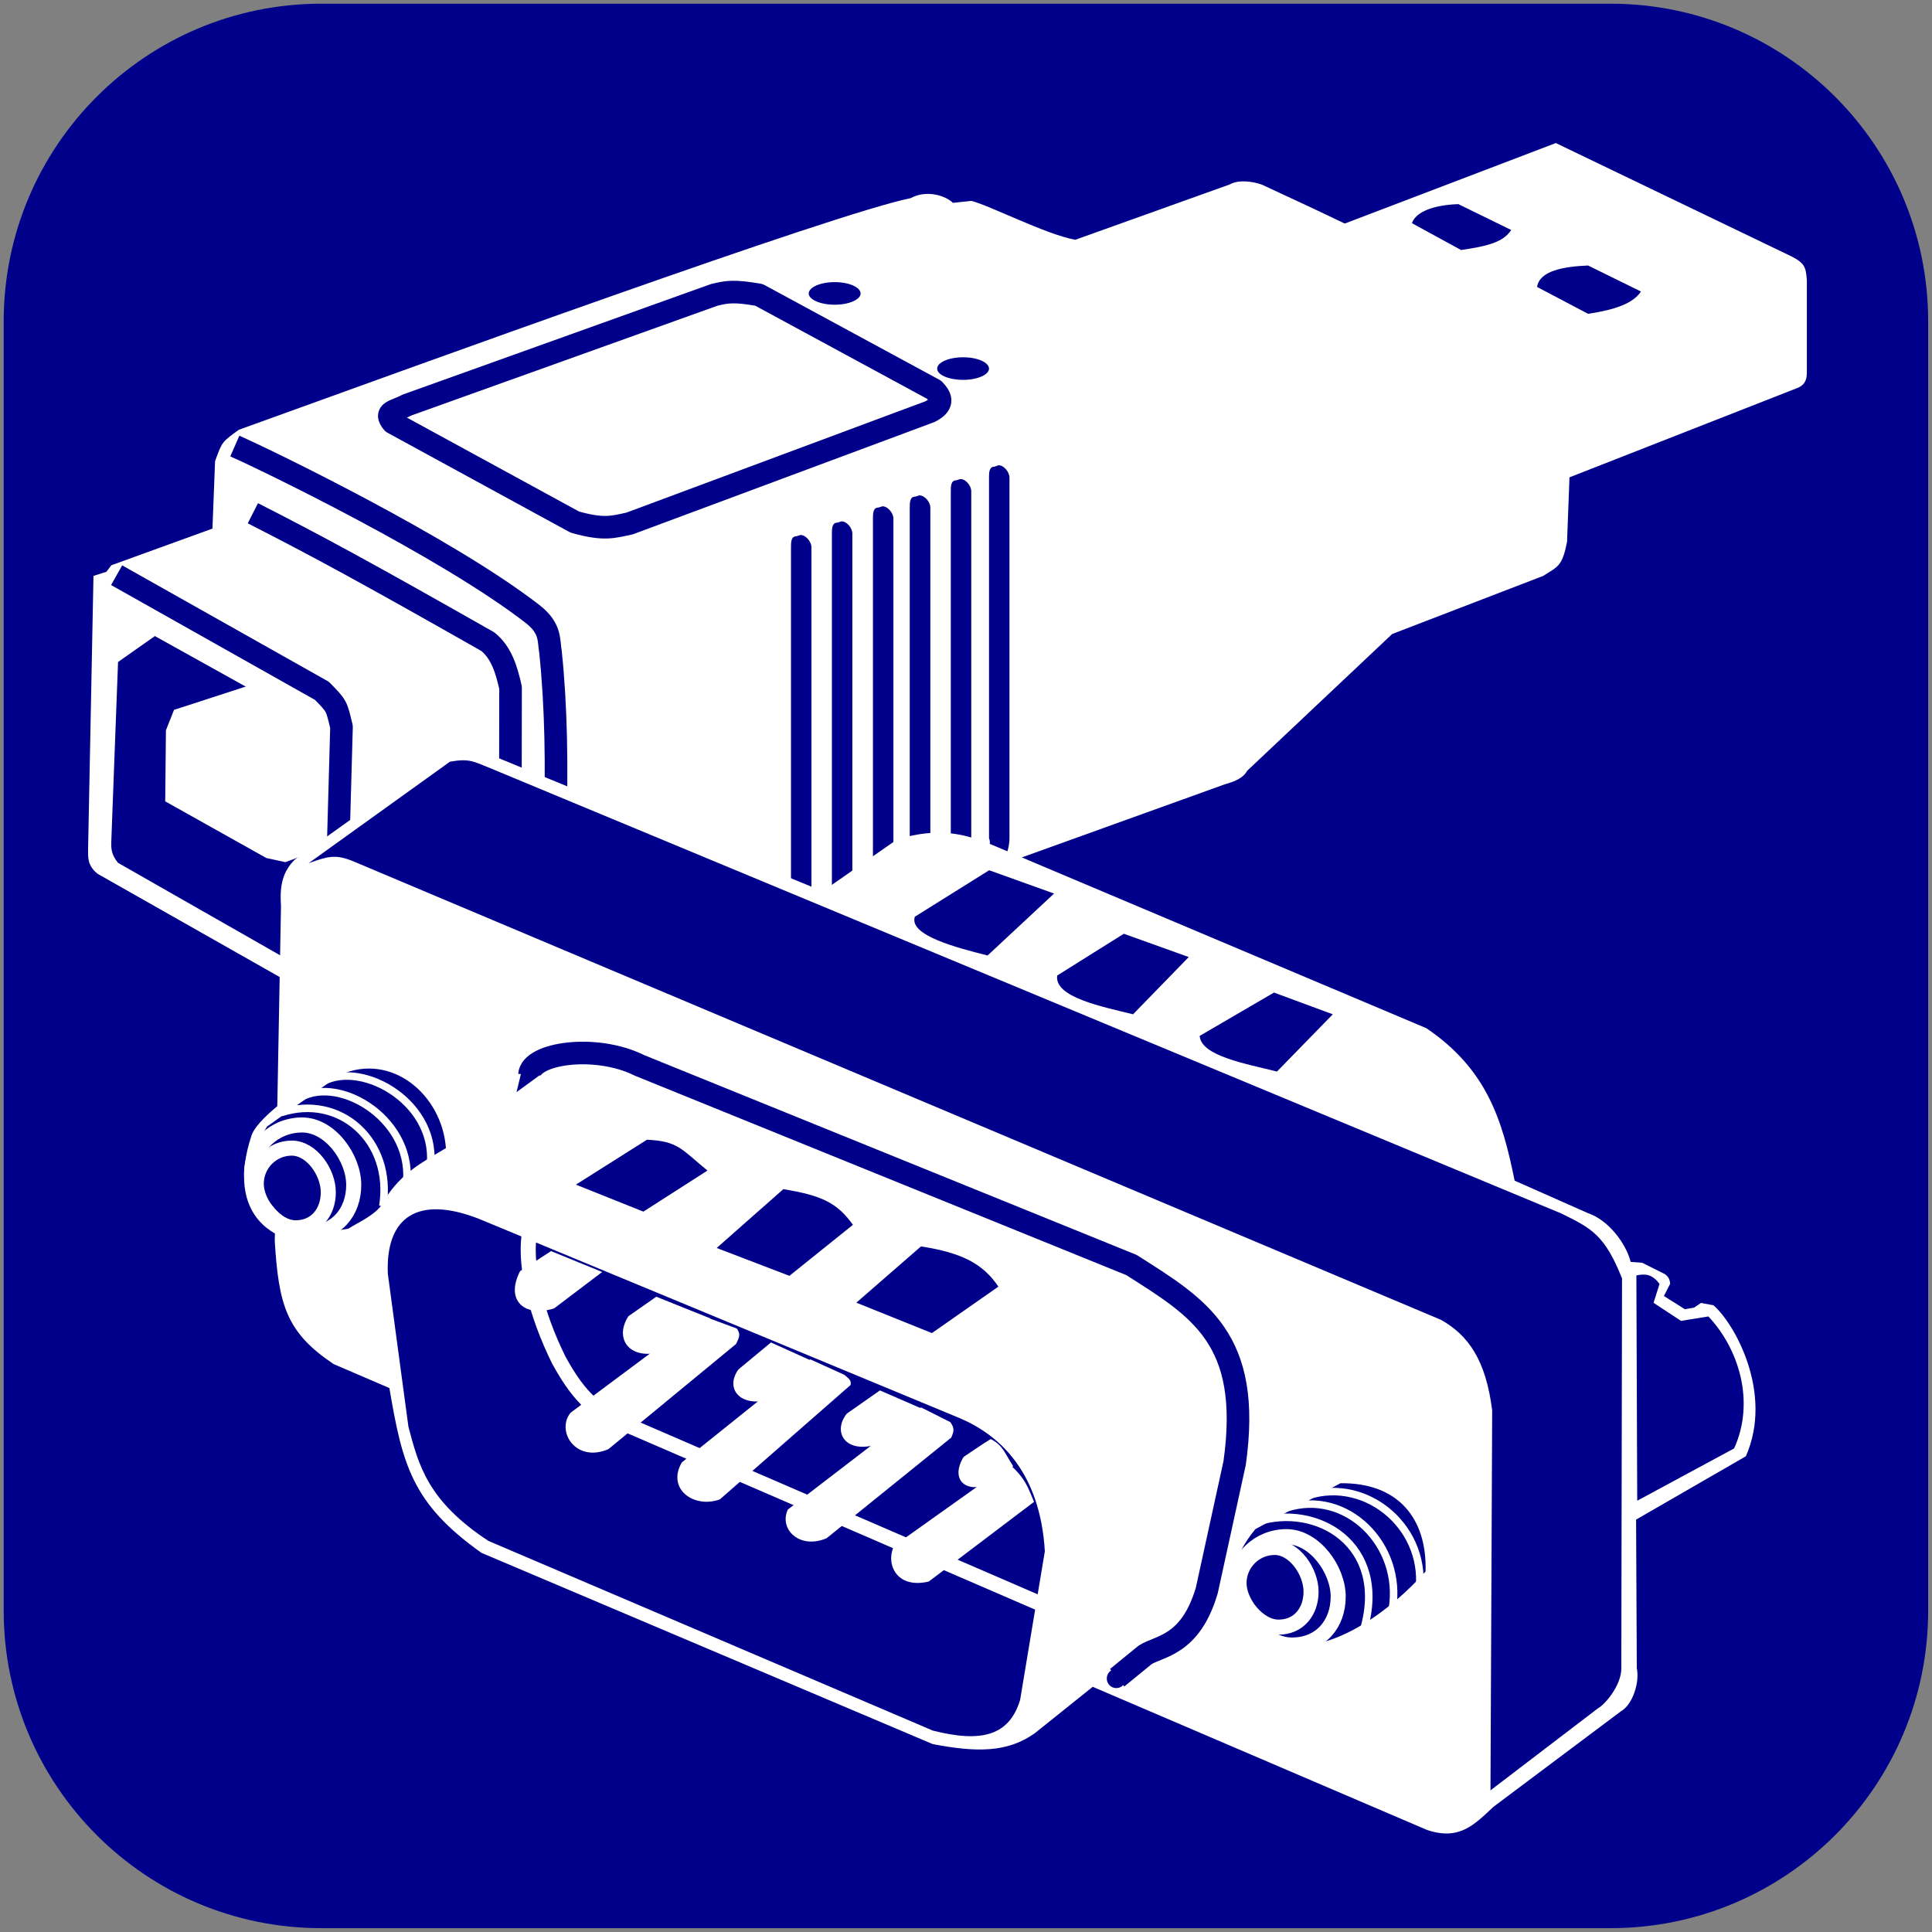 <svg version="1.2" width="514" height="514" viewBox="0 0 13600 13600" preserveAspectRatio="xMidYMid" fill-rule="evenodd" stroke-width="28.2" stroke-linejoin="round" xmlns="http://www.w3.org/2000/svg" xml:space="preserve"><rect x="0" y="0" width="13600" height="13600" fill="#808080" stroke="none"/><defs class="prefix__ClipPathGroup"><clipPath id="a" clipPathUnits="userSpaceOnUse"><path d="M0 0H13600V13600H0z"/></clipPath><clipPath clipPathUnits="userSpaceOnUse"><path d="M13 13H13586V13586H13z"/></clipPath></defs><defs class="prefix__EmbeddedBulletChars"><path d="m580 1141 583-570L580 0-4 571l584 570Z" transform="scale(0 -0)"/><path d="M8 1128h1129V0H8v1128Z" transform="scale(0 -0)"/><path d="m174 0 428 739-428 742 1282-742L174 0Zm1184 739L309 1346l350-607h699Z" transform="scale(0 -0)"/><path d="M2015 739 1276 0H717l543 543H174v393h1086l-543 545h557l741-742Z" transform="scale(0 -0)"/><path d="M0-2c-7 16-16 29-25 39l381 530c-94 256-141 385-141 387 0 25 13 38 40 38 9 0 21-2 34-5 21 4 42 12 65 25l27-13 111-251 280 301 64-25 24 25c21-10 41-24 62-43-36-69-87-143-152-222-1-1-60-68-176-200l180-361c0-27-21-55-63-84l16-20c-10-29-28-43-55-43-31 0-102 102-215 305L164-76c-22-34-53-51-92-51-42 0-63 17-64 51C1-67-2-52-2-32c0 9 1 19 2 30Z" transform="scale(0 -0)"/><path d="M285-33C182-33 111 30 74 156c-22 72-33 177-33 315 0 78 14 145 41 201 34 71 87 106 158 106 53 0 88-31 106-94l23-176c8-64 28-97 59-98l735 706c11 11 33 17 66 17 42 0 63-15 63-46V965c0-36-10-64-30-84L442 47C390-6 338-33 285-33Z" transform="scale(0 -0)"/><path d="M813 0C632 0 489 54 383 161 276 268 223 411 223 592s53 324 160 431c106 107 249 161 430 161 179 0 323-54 432-161 108-107 162-251 162-431s-54-324-162-431C1136 54 992 0 813 0Z" transform="scale(0 -0)"/><path d="M346 457c-73 0-137 26-191 78-54 51-81 114-81 188 0 73 27 136 81 188s118 78 191 78 134-26 185-79c51-51 77-114 77-187 0-75-25-137-76-188-50-52-112-78-186-78Z" transform="scale(0 -0)"/><path d="M-4 459h1139v147H-4V459Z" transform="scale(0 -0)"/><path d="M173 740c0 163 58 303 173 419 116 115 255 173 419 173 163 0 302-58 418-173 116-116 174-256 174-419s-58-303-174-418c-116-116-255-174-418-174-164 0-303 58-419 174-115 115-173 255-173 418Z" transform="scale(0 -0)"/></defs><g class="prefix__SlideGroup"><g class="prefix__Slide" clip-path="url(#a)"><g class="prefix__Page"><g class="prefix__Graphic"><path class="prefix__BoundingBox" fill="none" d="M0 0H13600V13600H0z"/><path fill="#00008A" d="M2262 13573c-1235 0-2236-1001-2236-2236V2262C26 1027 1027 26 2262 26h9075c1235 0 2236 1001 2236 2236v9075c0 1235-1001 2236-2236 2236H2262Z"/><path fill="#FFF" d="m10952 1007-1513 577 1516 898 77 186-9 702 1635-641c57-26 62-72 61-116v-641c-7-89-13-118-106-166l-1661-799Z"/><path fill="#FFF" d="m1495 3732 19-486c50-138 49-135 168-221 1265-457 4198-1524 4728-1630 115-63 250-15 298 33l130-14c130 33 524 236 731 274l1086-389c66-38 169-20 226 0 770 355 1592 750 2034 1105 121 97 119 109 159 270l-43 1140c-34 173-63 173-168 240l-1063 409-1020 962c-30 54-91 77-158 96L4015 7180c-111 62-236 91-380-5L1500 5983l-5-2251Z"/><path fill="#FFF" d="m1716 3641-932 338-35 46-91 29-38 1928c0 53-5 111 67 169l1577 894c132 32 183 36 255-10l1039-327V4833c-29-96-33-165-154-289l-1645-918-43 14v1Z"/><path fill="none" stroke="#00008A" stroke-width="159" stroke-linejoin="miter" d="M1780 3613c442 225 792 414 1654 904 96 77 132 199 160 324l-3 1908-610 190"/><path fill="#00008A" d="m1091 4477-260 183-48 1275c0 38 0 80 48 139l1231 702c63 29 92 44 111-53l34-1293-217-452-899-500v-1Z"/><path fill="#FFF" d="m1745 4828-520 169-57 144-5 500 712 399 134 29 193-72 14-568-207-447-264-154Z"/><path fill="none" stroke="#00008A" stroke-width="159" stroke-linejoin="miter" d="m821 4049 1445 814c107 109 102 104 138 254l-53 1894M6576 2744c57 59 63 107-30 154l-2114 787c-117 25-181 48-386-10l-1281-699c-68-81 16-79 98-124l2164-776c90-22 140-31 316 0l1233 668Z"/><path fill="#00008A" d="M5876 2145c-101 0-183-36-183-79 0-44 82-80 183-80 100 0 182 36 182 80 0 43-82 79-182 79ZM6780 2674c-101 0-183-35-183-79s82-80 183-80c100 0 182 36 182 80 0 43-82 79-182 79ZM5563 6569c-58 19 33-125 5-177V3856c0-39 0-81 38-81l29-9c38 0 77 48 77 86v2540c0 39-5 139-44 139l-105 38ZM5847 6463c-58 20 38-115 9-167V3760c0-39 0-81 39-81l29-9c38 0 76 48 76 86v2540c0 39-14 129-52 129l-101 38ZM6116 6367c-58 20 58-125 29-177V3654c0-39 0-81 38-81l29-9c38 0 77 48 77 86v2540c0 40 0 125-38 125l-135 52ZM6409 6266c-57 19 24-101-5-153V3577c0-39 0-81 39-81l29-9c38 0 77 48 77 86v2540c0 40-5 120-44 120l-96 33ZM6693 6165c-58 20 29-115 0-167V3462c0-39 0-81 39-81l28-9c39 0 77 48 77 86v2540c0 40-24 134-62 134l-82 34v-1ZM6962 6064c-57 20 29-110 0-162V3366c0-40 0-81 39-81l28-10c39 0 77 49 77 87v2540c0 39-14 134-53 134l-91 29v-1Z"/><path fill="none" stroke="#00008A" stroke-width="159" stroke-linejoin="miter" d="M1653 3140c221 97 1491 712 2097 1183 130 101 111 188 125 265 82 784 19 1678-38 2568"/><path fill="#00008A" d="M9939 1571c29-83 157-128 327-134l372 182c-55 84-160 113-353 141l-346-189ZM10820 2020c17-115 190-144 359-151l372 183c-54 83-179 128-372 157l-359-189Z"/><path fill="#FFF" d="M3525 5342c-153-44-288-98-474 11l-975 697c-82 82-109 175-98 327l-28 1515c-206 179-163 468-12 637l-4 207c28 452 82 643 414 866l393 169c92 539 158 812 648 1160l3176 1346c310 60 528 60 719-76l408-327 2354 1008c229 76 332-38 468-164l894-670c87-49 135-208 114-305l-5-1046 773-446c196-447-82-938-229-1063l-87-16-49 33-65 11-147-93 44-87c-4-44-26-63-55-76l-142-71-81-6c-33-130-156-294-300-343l-517-229c-87-430-196-784-621-1073L6919 5920c-125-38-300-104-604-11l-524 365-2266-931v-1Z"/><path fill="#00008A" d="M11682 9038c-54-72-103-72-163-60l6 1586 682-368c151-332 30-706-181-929l-193 31-193-127 42-133Z"/><path fill="#00008A" d="m2173 6076 994-714c136-25 169 0 266 38l7555 3141c218 106 309 155 430 458l-5 2746c0 120-116 255-164 280l-757 578 12-2674c-44-354-167-529-360-638L2482 6061c-120-48-173-34-308 15h-1Z"/><path fill="#00008A" d="M4554 8023c219 10 241 65 426 217l-451 289-475-190 500-316ZM5514 8371c272 44 381 98 490 251l-447 359-512-196 469-414ZM6483 8774c284 44 436 120 545 283l-468 327-532-214 455-396ZM6963 6126l-523 327c-44 131 294 218 512 273l468-436-457-164ZM7911 6573l-469 294c-22 153 316 219 534 273l392-403-457-164ZM8968 6987l-523 305c10 142 326 196 544 251l393-403-414-153ZM2730 8966l145 1077c72 273 136 523 563 804l3128 1335c345 88 539 35 615-216l174-1046c-33-555-316-817-599-937L3367 8578c-424-164-653-14-637 388Z"/><path fill="none" stroke="#FFF" stroke-width="106" stroke-linejoin="miter" d="M3723 8709c-25 214 47 534 211 866 153 278 272 376 523 474l2862 1238"/><path fill="#FFF" d="m3879 8807-218 141c-109 213 39 327 240 262l338-256-360-147ZM4620 9128l-196 137c-103 157 6 315 234 250l343-234-381-153Z"/><path fill="#FFF" d="M4283 10201c-229 99-371-125-267-256l920-686 251 93c27 40 19 59-6 109l-898 740ZM5427 9450l-229 190c-98 137 16 267 212 213l305-273-288-130Z"/><path fill="#FFF" d="m5988 9749-921 806c-185 66-376-76-267-261l904-725 240 109c33 29 49 37 44 71ZM6195 9787l-234 164c-109 136 0 305 256 201l277-234-299-130v-1Z"/><path fill="#FFF" d="m6696 10120-877 708c-191 82-338-65-273-202l937-719 207 104c29 43 27 60 6 109ZM6974 10130c-39 22-191 126-191 126-93 153 5 261 185 191l164-126c-60-92-71-147-158-191Z"/><path fill="#FFF" d="m7279 10572-741 561c-229 54-305-125-245-251l811-577c115 103 131 163 175 267Z"/><path fill="none" stroke="#00008A" stroke-width="159" stroke-linejoin="miter" d="M3727 7565c11-153 468-218 773-66l3465 1406c472 301 850 515 726 1394l-196 897c-116 393-337 389-435 454l-196 160"/><path fill="#00008A" d="m3800 7568-164 120 36-149 127 29h1ZM7858 11883c-37 0-67-30-67-67 0-38 30-68 67-68s67 30 67 68c0 37-30 67-67 67Z"/><path fill="none" stroke="#FFF" stroke-width="106" stroke-linejoin="miter" d="M2376 7554c-169 98-518 343-556 458-174 533 147 713 480 686 120-27 340-125 414-273 81-163 348-261 376-310-44-393-447-714-714-561Z"/><path fill="#00008A" d="M2398 7565c-22 10-518 365-518 365-218 338-103 713 338 757l234-38c76-49 219-106 259-210 117-182 253-253 428-357-28-376-382-675-741-517Z"/><path fill="none" stroke="#FFF" stroke-width="106" stroke-linejoin="miter" d="M2082 8643c-142 0-278-172-278-310 0-139 112-251 250-251 139 0 257 169 257 311 0 141-88 250-229 250Z"/><path fill="none" stroke="#FFF" stroke-width="106" stroke-linejoin="miter" d="M2166 8681c-202 0-395-233-395-422 0-188 159-340 356-340 196 0 363 230 363 422 0 193-124 340-324 340Z"/><path fill="none" stroke="#FFF" stroke-width="53" stroke-linejoin="miter" d="M1976 7833c418-138 792 200 719 658"/><path fill="none" stroke="#FFF" stroke-width="53" stroke-linejoin="miter" d="M2118 7724c283-156 810 171 741 629"/><path fill="none" stroke="#FFF" stroke-width="53" stroke-linejoin="miter" d="M2271 7615c283-156 828 157 755 618"/><path fill="#00008A" d="m9436 10441-599 323c-342 414-51 712 229 821 348 33 733-258 969-523 11-376-196-626-599-621Z"/><path fill="none" stroke="#FFF" stroke-width="106" stroke-linejoin="miter" d="M9000 11454c-141 0-278-172-278-310 0-139 113-251 251-251s256 169 256 311c0 141-87 250-229 250Z"/><path fill="none" stroke="#FFF" stroke-width="106" stroke-linejoin="miter" d="M9095 11580c-201 0-395-234-395-422s160-341 356-341 364 230 364 422c0 193-124 341-325 341Z"/><path fill="none" stroke="#FFF" stroke-width="53" stroke-linejoin="miter" d="M8848 10714c419-137 926 158 752 757"/><path fill="none" stroke="#FFF" stroke-width="53" stroke-linejoin="miter" d="M9055 10615c419-136 822 257 746 714"/><path fill="none" stroke="#FFF" stroke-width="53" stroke-linejoin="miter" d="M9207 10528c420-136 856 240 779 698"/></g></g></g></g></svg>